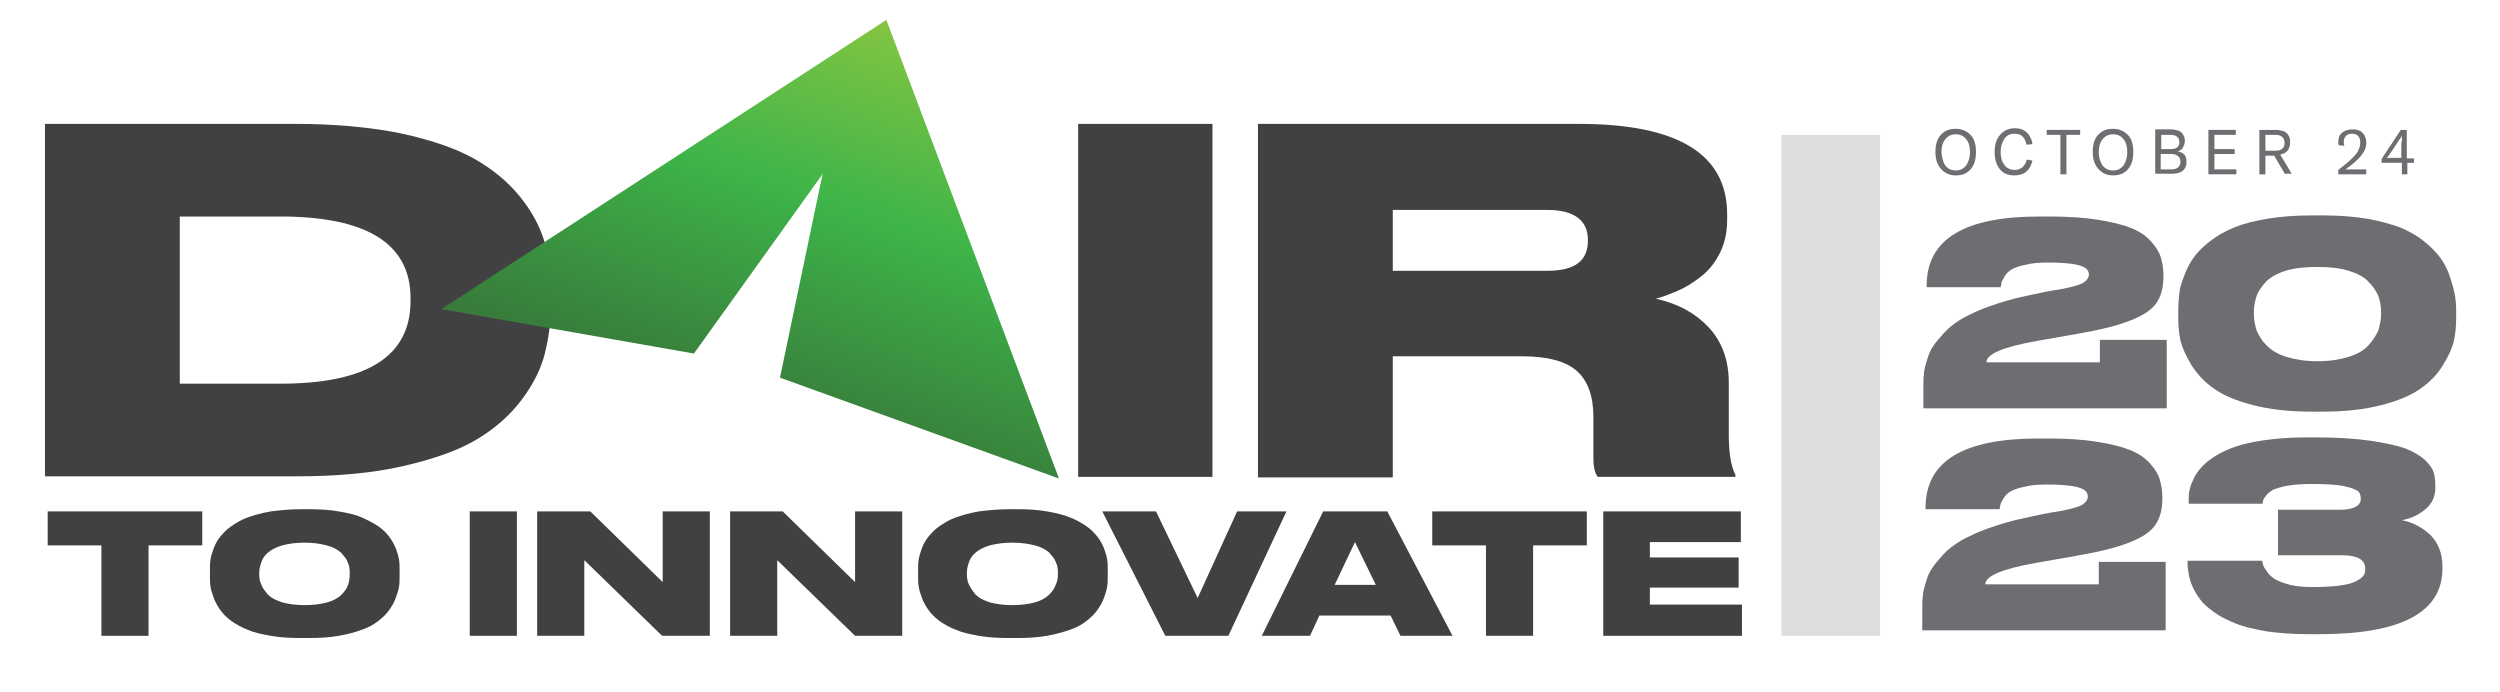<?xml version="1.0" encoding="utf-8"?>
<!-- Generator: Adobe Illustrator 27.0.0, SVG Export Plug-In . SVG Version: 6.00 Build 0)  -->
<svg version="1.1" id="Layer_1" xmlns="http://www.w3.org/2000/svg" xmlns:xlink="http://www.w3.org/1999/xlink" x="0px" y="0px"
	 viewBox="0 0 456.1 126.2" style="enable-background:new 0 0 456.1 126.2;" xml:space="preserve">
<style type="text/css">
	.st0{fill:#414042;}
	.st1{fill:#6D6E71;}
	.st2{fill:#DCDDDE;}
	.st3{fill:#FAA72F;}
	.st4{fill:#BFD04D;}
	.st5{fill:url(#SVGID_1_);}
</style>
<g>
	<path class="st0" d="M8.2,87.1V22.6h45.7c7.2,0,13.5,0.6,19.1,1.7c5.5,1.2,10,2.7,13.4,4.6c3.4,1.9,6.2,4.2,8.4,6.9
		c2.2,2.7,3.7,5.5,4.5,8.2c0.8,2.8,1.2,5.8,1.2,9v2.6c0,3.2-0.4,6.1-1.1,8.9c-0.7,2.8-2.1,5.6-4.2,8.4c-2.1,2.8-4.8,5.2-8.1,7.2
		c-3.3,2-7.8,3.6-13.4,4.9c-5.6,1.3-12.1,1.9-19.5,1.9H8.2z M32.8,39.5V70h18.3c15.9,0,23.8-5,23.8-15.1v-0.5
		c0-9.9-7.9-14.9-23.8-14.9H32.8z"/>
	<path class="st0" d="M221.2,22.6v64.4h-24.5V22.6H221.2z"/>
	<path class="st0" d="M254.1,65v22.1h-24.6V22.6H288c18.1,0,27.1,5.5,27.1,16.5v1c0,2.2-0.4,4.2-1.3,6c-0.9,1.8-2,3.2-3.4,4.3
		c-1.4,1.1-2.8,2-4.2,2.6c-1.4,0.6-2.7,1.1-4.1,1.5c4.1,0.9,7.3,2.7,9.7,5.3c2.4,2.6,3.6,6,3.6,10v9.5c0,3.3,0.4,5.8,1.2,7.3v0.4
		h-25.1c-0.5-0.6-0.8-1.7-0.8-3.4v-7.5c0-3.8-1-6.6-3-8.4s-5.4-2.7-10.1-2.7H254.1z M254.1,38.3v11.1h28.2c5,0,7.4-1.8,7.4-5.5v-0.1
		c0-3.6-2.5-5.5-7.4-5.5H254.1z"/>
</g>
<g>
	<path class="st1" d="M395.1,115h-44.4v-4c0-0.9,0-1.6,0.1-2.2c0-0.6,0.2-1.4,0.5-2.4s0.6-1.9,1.1-2.6c0.5-0.8,1.2-1.6,2.1-2.6
		c0.9-1,2-1.8,3.3-2.6c1.3-0.7,2.9-1.5,4.9-2.2c2-0.7,4.2-1.4,6.7-1.9c1.8-0.4,4-0.9,6.7-1.3c2-0.4,3.4-0.8,3.9-1.2
		c0.6-0.4,0.9-0.9,0.9-1.4c0-0.5-0.2-0.8-0.5-1.1s-1.1-0.6-2.2-0.8c-1.2-0.2-2.8-0.3-4.9-0.3c-1.5,0-2.8,0.1-3.9,0.4
		c-1.1,0.2-1.9,0.5-2.5,0.8c-0.5,0.3-1,0.7-1.3,1.2c-0.3,0.5-0.5,0.9-0.6,1.1c-0.1,0.3-0.1,0.6-0.2,1h-13.5v-0.3
		c0-8.4,6.8-12.6,20.5-12.6h2c3.4,0,6.3,0.2,8.8,0.6s4.5,0.9,6,1.5c1.5,0.6,2.7,1.4,3.6,2.4c0.9,1,1.5,1.9,1.8,2.9s0.5,2.1,0.5,3.3
		v0.2c0,2-0.4,3.6-1.3,4.9c-0.9,1.3-2.5,2.3-4.8,3.2c-2.3,0.9-5.5,1.7-9.6,2.4l-7.4,1.3c-6.2,1.1-9.2,2.4-9.2,3.9h20.7v-4.1h12.2
		V115z"/>
	<path class="st1" d="M423.2,115.7H421c-2.7,0-5.2-0.2-7.4-0.5c-2.2-0.4-4.1-0.8-5.6-1.4c-1.5-0.6-2.8-1.2-3.9-2
		c-1.1-0.8-2-1.5-2.6-2.3c-0.6-0.8-1.1-1.6-1.5-2.5c-0.4-0.9-0.6-1.7-0.7-2.3s-0.2-1.3-0.2-2v-0.4h13.6c0.1,0.3,0.1,0.6,0.2,0.8
		c0,0.2,0.3,0.6,0.7,1.2c0.4,0.6,0.9,1,1.5,1.4c0.6,0.3,1.5,0.7,2.7,1c1.2,0.3,2.6,0.4,4.3,0.4c1.7,0,3.1-0.1,4.3-0.2
		c1.2-0.2,2.1-0.3,2.8-0.6c0.6-0.2,1.1-0.5,1.5-0.8c0.4-0.3,0.6-0.6,0.7-0.9c0.1-0.2,0.1-0.5,0.1-0.9c0-1.6-1.4-2.4-4.3-2.4h-11.6
		v-8.3h11.2c2.6,0,3.9-0.7,3.9-2v0c0-0.5-0.1-0.9-0.4-1.3c-0.3-0.3-1.2-0.7-2.6-1c-1.4-0.3-3.5-0.4-6.1-0.4c-1.6,0-3,0.1-4.2,0.3
		c-1.2,0.2-2,0.5-2.6,0.7c-0.5,0.3-1,0.6-1.3,1c-0.3,0.4-0.5,0.7-0.6,0.9c0,0.2-0.1,0.4-0.1,0.7h-13.5v-0.5c0-0.6,0-1.2,0.1-1.7
		c0.1-0.6,0.3-1.3,0.7-2.1c0.3-0.8,0.8-1.5,1.4-2.2c0.6-0.7,1.4-1.4,2.5-2.1c1.1-0.7,2.3-1.3,3.8-1.8c1.4-0.5,3.3-0.9,5.4-1.2
		c2.2-0.3,4.6-0.5,7.3-0.5h2c3.8,0,7.1,0.2,9.9,0.6c2.8,0.4,4.9,0.9,6.4,1.4c1.5,0.6,2.7,1.3,3.6,2.1c0.9,0.9,1.4,1.6,1.6,2.3
		c0.2,0.7,0.3,1.5,0.3,2.4V89c0,1.6-0.6,2.9-1.8,3.9c-1.2,1-2.6,1.7-4.3,2c2,0.4,3.7,1.3,5.2,2.7c1.4,1.4,2.2,3.3,2.2,5.8v0.3
		C445.6,111.7,438.1,115.7,423.2,115.7z"/>
</g>
<g>
	<path class="st1" d="M395.3,74.5h-44.4v-4c0-0.9,0-1.6,0.1-2.2c0-0.6,0.2-1.4,0.5-2.4s0.6-1.9,1.1-2.6c0.5-0.8,1.2-1.6,2.1-2.6
		c0.9-1,2-1.8,3.3-2.6c1.3-0.7,2.9-1.5,4.9-2.2c2-0.7,4.2-1.4,6.7-1.9c1.8-0.4,4-0.9,6.7-1.3c2-0.4,3.4-0.8,3.9-1.2
		c0.6-0.4,0.9-0.9,0.9-1.4c0-0.5-0.2-0.8-0.5-1.1s-1.1-0.6-2.2-0.8c-1.2-0.2-2.8-0.3-4.9-0.3c-1.5,0-2.8,0.1-3.9,0.4
		c-1.1,0.2-1.9,0.5-2.5,0.8c-0.5,0.3-1,0.7-1.3,1.2c-0.3,0.5-0.5,0.9-0.6,1.1c-0.1,0.3-0.1,0.6-0.2,1h-13.5v-0.3
		c0-8.4,6.8-12.6,20.5-12.6h2c3.4,0,6.3,0.2,8.8,0.6s4.5,0.9,6,1.5c1.5,0.6,2.7,1.4,3.6,2.4c0.9,1,1.5,1.9,1.8,2.9s0.5,2.1,0.5,3.3
		v0.2c0,2-0.4,3.6-1.3,4.9c-0.9,1.3-2.5,2.3-4.8,3.2c-2.3,0.9-5.5,1.7-9.6,2.4l-7.4,1.3c-6.2,1.1-9.2,2.4-9.2,3.9h20.7v-4.1h12.2
		V74.5z"/>
	<path class="st1" d="M448.1,56.5v1.4c0,1.5-0.1,2.9-0.4,4.2c-0.3,1.4-1,2.9-2,4.5c-1,1.7-2.4,3.1-4.1,4.3c-1.7,1.2-4,2.2-7.1,3
		s-6.6,1.2-10.7,1.2h-2.1c-4.1,0-7.6-0.4-10.7-1.2s-5.4-1.8-7.1-3c-1.7-1.2-3-2.6-4.1-4.3c-1-1.7-1.7-3.2-2-4.5
		c-0.3-1.4-0.4-2.8-0.4-4.2v-1.4c0-1,0.1-2,0.2-3c0.1-1,0.4-2,0.9-3.2c0.4-1.2,1-2.3,1.7-3.3c0.7-1,1.7-2,3-3c1.3-1,2.7-1.8,4.4-2.5
		c1.7-0.7,3.7-1.2,6.1-1.6c2.4-0.4,5.1-0.6,8-0.6h2.1c2.9,0,5.6,0.2,8,0.6c2.4,0.4,4.4,1,6.1,1.6c1.6,0.7,3.1,1.5,4.3,2.5
		c1.3,1,2.2,2,3,3c0.7,1,1.3,2.1,1.7,3.3c0.4,1.2,0.7,2.2,0.9,3.2S448.1,55.4,448.1,56.5z M434.4,57.4v-0.6c0-1-0.2-1.9-0.5-2.8
		c-0.4-0.9-0.9-1.7-1.8-2.6c-0.8-0.9-2-1.5-3.6-2c-1.6-0.5-3.5-0.7-5.7-0.7c-2.3,0-4.2,0.2-5.8,0.7c-1.6,0.5-2.8,1.2-3.6,2
		c-0.8,0.9-1.4,1.7-1.7,2.6c-0.3,0.9-0.5,1.8-0.5,2.8v0.6c0,1,0.2,1.9,0.5,2.9c0.4,0.9,0.9,1.8,1.8,2.7s2,1.6,3.6,2.1
		c1.6,0.5,3.5,0.8,5.7,0.8s4.1-0.3,5.7-0.8c1.6-0.5,2.8-1.2,3.6-2.1c0.8-0.9,1.4-1.8,1.8-2.7C434.2,59.3,434.4,58.3,434.4,57.4z"/>
</g>
<rect x="325" y="24.6" class="st2" width="18" height="91.4"/>
<path class="st3" d="M141.3,17.7"/>
<g>
	<path class="st0" d="M18.5,116V99.5H8.7v-6.2h28.2v6.2h-9.8V116H18.5z"/>
	<path class="st0" d="M54.9,92.9h1.4c2,0,3.8,0.1,5.5,0.4c1.7,0.3,3.1,0.6,4.2,1.1s2.1,1,3,1.6s1.5,1.3,2,1.9
		c0.5,0.7,0.9,1.4,1.2,2.1c0.3,0.8,0.5,1.5,0.6,2.1c0.1,0.6,0.1,1.3,0.1,2v0.9c0,0.7,0,1.4-0.1,2c-0.1,0.6-0.3,1.3-0.6,2.1
		c-0.3,0.8-0.7,1.5-1.2,2.2c-0.5,0.7-1.1,1.3-2,2c-0.9,0.7-1.8,1.2-3,1.6c-1.1,0.4-2.5,0.8-4.2,1.1s-3.5,0.4-5.5,0.4h-1.4
		c-2,0-3.9-0.1-5.5-0.4c-1.7-0.3-3.1-0.6-4.2-1.1c-1.1-0.4-2.1-1-3-1.6c-0.9-0.7-1.5-1.3-2-2s-0.9-1.4-1.2-2.2
		c-0.3-0.8-0.5-1.5-0.6-2.1c-0.1-0.6-0.1-1.3-0.1-2v-0.9c0-0.7,0-1.4,0.1-2c0.1-0.6,0.3-1.3,0.6-2.1c0.3-0.8,0.7-1.5,1.2-2.1
		s1.1-1.3,2-1.9s1.8-1.2,3-1.6c1.1-0.4,2.5-0.8,4.2-1.1C51,93.1,52.9,92.9,54.9,92.9z M63.8,104.8v-0.4c0-0.7-0.1-1.3-0.4-1.9
		c-0.2-0.6-0.7-1.1-1.2-1.7c-0.6-0.5-1.4-1-2.6-1.3S57.2,99,55.6,99c-1.6,0-3,0.2-4.1,0.5c-1.1,0.3-2,0.8-2.6,1.3
		c-0.6,0.5-1,1.1-1.2,1.7c-0.2,0.6-0.4,1.2-0.4,1.9v0.4c0,0.7,0.1,1.3,0.4,1.9c0.2,0.6,0.7,1.2,1.2,1.8c0.6,0.6,1.4,1,2.6,1.4
		c1.1,0.3,2.5,0.5,4.1,0.5c1.6,0,3-0.2,4.1-0.5c1.1-0.3,2-0.8,2.6-1.4c0.6-0.6,1-1.2,1.2-1.8C63.7,106.1,63.8,105.5,63.8,104.8z"/>
	<path class="st0" d="M94.3,93.3V116h-8.6V93.3H94.3z"/>
	<path class="st0" d="M98,93.3h9.7l13.2,12.9V93.3h8.6V116h-8.7l-14.2-13.8V116H98V93.3z"/>
	<path class="st0" d="M133.1,93.3h9.7l13.2,12.9V93.3h8.6V116H156l-14.2-13.8V116h-8.6V93.3z"/>
	<path class="st0" d="M184.1,92.9h1.4c2,0,3.8,0.1,5.5,0.4c1.7,0.3,3,0.6,4.2,1.1c1.1,0.4,2.1,1,3,1.6s1.5,1.3,2,1.9
		s0.9,1.4,1.2,2.1c0.3,0.8,0.5,1.5,0.6,2.1c0.1,0.6,0.1,1.3,0.1,2v0.9c0,0.7,0,1.4-0.1,2c-0.1,0.6-0.3,1.3-0.6,2.1
		c-0.3,0.8-0.7,1.5-1.2,2.2c-0.5,0.7-1.1,1.3-2,2c-0.9,0.7-1.8,1.2-3,1.6s-2.5,0.8-4.2,1.1s-3.5,0.4-5.5,0.4h-1.4
		c-2,0-3.9-0.1-5.5-0.4c-1.7-0.3-3.1-0.6-4.2-1.1c-1.1-0.4-2.1-1-3-1.6c-0.9-0.7-1.5-1.3-2-2s-0.9-1.4-1.2-2.2
		c-0.3-0.8-0.5-1.5-0.6-2.1c-0.1-0.6-0.1-1.3-0.1-2v-0.9c0-0.7,0-1.4,0.1-2c0.1-0.6,0.3-1.3,0.6-2.1c0.3-0.8,0.7-1.5,1.2-2.1
		s1.1-1.3,2-1.9c0.9-0.6,1.8-1.2,3-1.6c1.1-0.4,2.5-0.8,4.2-1.1C180.2,93.1,182.1,92.9,184.1,92.9z M193,104.8v-0.4
		c0-0.7-0.1-1.3-0.4-1.9c-0.2-0.6-0.7-1.1-1.2-1.7c-0.6-0.5-1.4-1-2.6-1.3s-2.5-0.5-4.1-0.5c-1.6,0-3,0.2-4.1,0.5
		c-1.1,0.3-2,0.8-2.6,1.3c-0.6,0.5-1,1.1-1.2,1.7c-0.2,0.6-0.4,1.2-0.4,1.9v0.4c0,0.7,0.1,1.3,0.4,1.9s0.7,1.2,1.2,1.8
		c0.6,0.6,1.4,1,2.6,1.4c1.1,0.3,2.5,0.5,4.1,0.5c1.6,0,3-0.2,4.1-0.5c1.1-0.3,2-0.8,2.6-1.4c0.6-0.6,1-1.2,1.2-1.8
		C192.9,106.1,193,105.5,193,104.8z"/>
	<path class="st0" d="M224.1,116h-11.5l-11.5-22.7h9.8l7.6,15.8l7.2-15.8h9L224.1,116z"/>
	<path class="st0" d="M255.5,116l-1.8-3.7h-13L239,116h-8.8l11.2-22.7h11.7L265,116H255.5z M251,106.7l-3.8-7.8l-3.7,7.8H251z"/>
	<path class="st0" d="M271.1,116V99.5h-9.8v-6.2h28.2v6.2h-9.8V116H271.1z"/>
	<path class="st0" d="M292.5,93.3h25.1v5.6h-16.6v2.8h16.2v5.5h-16.2v3.1h16.8v5.7h-25.3V93.3z"/>
</g>
<polygon class="st4" points="143.9,51.7 143.8,51.8 143.9,51.8 "/>
<linearGradient id="SVGID_1_" gradientUnits="userSpaceOnUse" x1="163.211" y1="-4.812" x2="134.732" y2="77.976">
	<stop  offset="0" style="stop-color:#94C940"/>
	<stop  offset="0.495" style="stop-color:#3EB449"/>
	<stop  offset="1" style="stop-color:#377539"/>
</linearGradient>
<polygon class="st5" points="193.2,87.3 161.7,3.6 161.6,3.7 161.6,3.7 80.5,56.4 126.6,64.5 149.9,32 150.1,31.6 142.3,68.9 "/>
<g>
	<path class="st1" d="M359.5,30.9c-0.7,0.8-1.6,1.1-2.7,1.1c-1.1,0-2-0.4-2.7-1.2c-0.7-0.8-1-1.8-1-3.1c0-1.3,0.3-2.4,1-3.1
		c0.7-0.8,1.6-1.1,2.7-1.1c1.1,0,2,0.4,2.7,1.1s1,1.8,1,3.1C360.5,29.1,360.2,30.1,359.5,30.9z M354.9,30.2c0.5,0.6,1.1,0.9,1.9,0.9
		c0.8,0,1.4-0.3,1.9-0.9c0.4-0.6,0.7-1.4,0.7-2.4s-0.2-1.9-0.7-2.4c-0.4-0.6-1.1-0.9-1.9-0.9c-0.8,0-1.4,0.3-1.9,0.9
		c-0.5,0.6-0.7,1.4-0.7,2.4C354.3,28.8,354.5,29.6,354.9,30.2z"/>
	<path class="st1" d="M367.5,32c-1.2,0-2.1-0.4-2.7-1.2c-0.6-0.8-0.9-1.8-0.9-3.1c0-1.3,0.3-2.3,1-3.1s1.5-1.2,2.7-1.2
		c1,0,1.7,0.3,2.2,0.8c0.5,0.5,0.9,1.2,1,2.1l-1.1,0.1c-0.1-0.6-0.3-1.1-0.7-1.5s-0.9-0.5-1.5-0.5c-0.8,0-1.4,0.3-1.8,0.9
		c-0.4,0.6-0.7,1.4-0.7,2.4c0,1,0.2,1.8,0.7,2.4c0.4,0.6,1.1,0.9,1.9,0.9c0.6,0,1-0.2,1.4-0.5c0.4-0.4,0.6-0.8,0.8-1.4l1,0.2
		c-0.2,0.8-0.5,1.5-1.1,2S368.4,32,367.5,32z"/>
	<path class="st1" d="M379.5,23.7v0.9h-2.5v7.2h-1.1v-7.2h-2.5v-0.9H379.5z"/>
	<path class="st1" d="M388.2,30.9c-0.7,0.8-1.6,1.1-2.7,1.1c-1.1,0-2-0.4-2.7-1.2c-0.7-0.8-1-1.8-1-3.1c0-1.3,0.3-2.4,1-3.1
		c0.7-0.8,1.6-1.1,2.7-1.1c1.1,0,2,0.4,2.7,1.1s1,1.8,1,3.1C389.2,29.1,388.9,30.1,388.2,30.9z M383.6,30.2c0.5,0.6,1.1,0.9,1.9,0.9
		c0.8,0,1.4-0.3,1.9-0.9c0.4-0.6,0.7-1.4,0.7-2.4s-0.2-1.9-0.7-2.4c-0.4-0.6-1.1-0.9-1.9-0.9c-0.8,0-1.4,0.3-1.9,0.9
		c-0.5,0.6-0.7,1.4-0.7,2.4C382.9,28.8,383.2,29.6,383.6,30.2z"/>
	<path class="st1" d="M397.3,27.6c0.5,0.1,0.9,0.3,1.2,0.6s0.4,0.8,0.4,1.3c0,0.3,0,0.5-0.1,0.8c-0.1,0.2-0.2,0.5-0.4,0.7
		c-0.2,0.2-0.5,0.4-0.8,0.5c-0.4,0.1-0.8,0.2-1.3,0.2h-3.1v-8.1h2.8c0.5,0,0.9,0.1,1.3,0.2c0.4,0.1,0.6,0.3,0.8,0.5
		c0.2,0.2,0.3,0.5,0.4,0.7c0.1,0.2,0.1,0.5,0.1,0.7c0,0.4-0.1,0.8-0.3,1.1C398.1,27.3,397.7,27.5,397.3,27.6z M396,24.6h-1.7v2.6
		h1.7c1.1,0,1.6-0.4,1.6-1.3C397.6,25.1,397,24.6,396,24.6z M396.1,30.9c0.6,0,1-0.1,1.3-0.4c0.3-0.3,0.4-0.6,0.4-1
		c0-0.4-0.1-0.7-0.4-1c-0.3-0.2-0.6-0.4-1.2-0.4h-2v2.8H396.1z"/>
	<path class="st1" d="M404,30.9h4v0.9h-5.1v-8.1h5v0.9H404v2.6h3.7v0.9H404V30.9z"/>
	<path class="st1" d="M416.9,31.8l-2-3.4h-1.6v3.4h-1.1v-8.1h3c0.5,0,0.9,0.1,1.3,0.2c0.4,0.1,0.6,0.3,0.8,0.5
		c0.2,0.2,0.3,0.5,0.4,0.7s0.1,0.6,0.1,0.9c0,0.5-0.1,1-0.4,1.4c-0.3,0.4-0.8,0.7-1.4,0.8l2.1,3.5H416.9z M413.3,24.6v2.9h1.8
		c1.1,0,1.7-0.5,1.7-1.4c0-1-0.6-1.5-1.7-1.5H413.3z"/>
	<path class="st1" d="M426.6,31.8V31c0.9-0.7,1.8-1.4,2.7-2.3c0.5-0.5,0.9-1,1-1.4c0.2-0.4,0.3-0.8,0.3-1.3c0-0.5-0.1-0.9-0.4-1.2
		c-0.3-0.3-0.6-0.4-1.1-0.4c-0.5,0-0.8,0.1-1.1,0.4c-0.3,0.3-0.4,0.6-0.4,1.1c0,0.2,0,0.4,0.1,0.7l-1-0.1c-0.1-0.2-0.1-0.4-0.1-0.6
		c0-0.7,0.2-1.3,0.7-1.7s1.1-0.6,1.9-0.6c0.8,0,1.4,0.2,1.8,0.6s0.7,1,0.7,1.8c0,0.6-0.1,1.1-0.4,1.6s-0.7,1.1-1.4,1.7
		c-0.6,0.6-1.3,1.1-2,1.6h3.8v0.9H426.6z"/>
	<path class="st1" d="M440.5,29.7h-1.3v2.1h-1v-2.1h-3.7V29l3.5-5.3h1.1v5.2h1.3V29.7z M438.2,25.9c0-0.5,0-0.9,0-1.2h0
		c-0.1,0.3-0.3,0.6-0.6,1l-1.4,2.1c-0.3,0.4-0.5,0.8-0.8,1h2.7V25.9z"/>
</g>
</svg>
